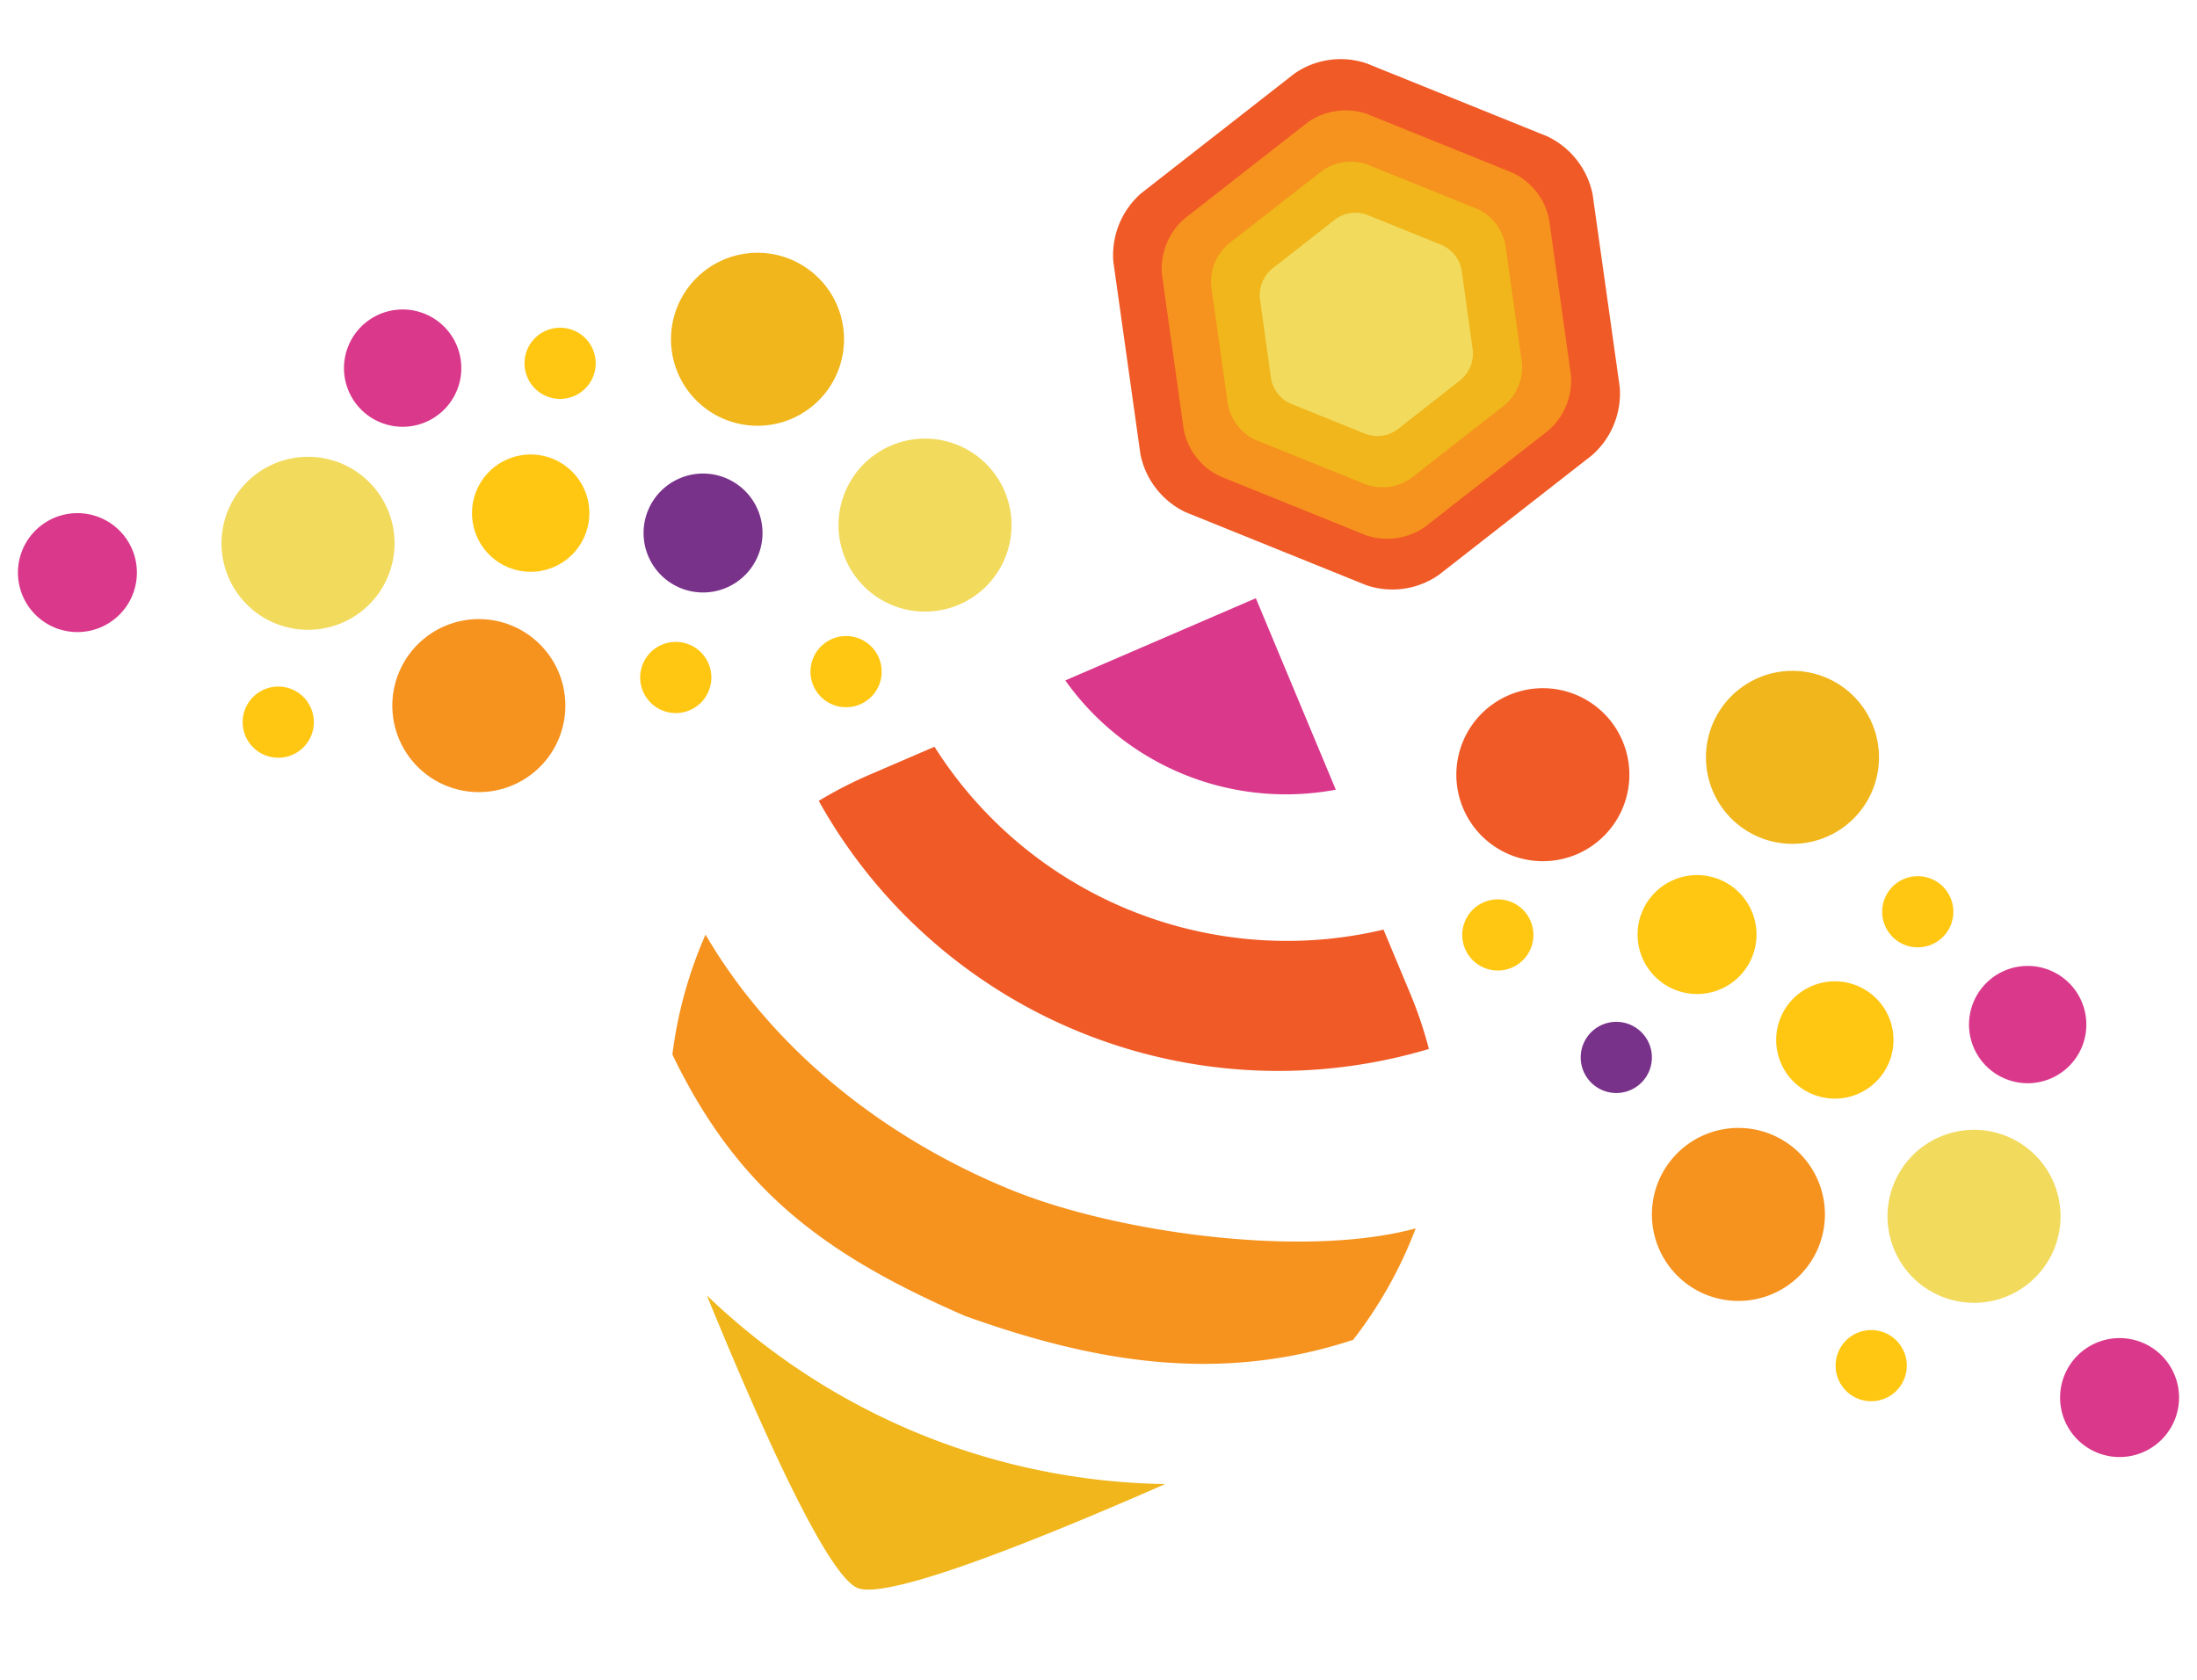 <svg xmlns="http://www.w3.org/2000/svg" width="334.5" height="255.859" viewBox="0 0 334.5 255.859">
  <g id="CH-BeeMark" transform="translate(-944.332 -1634.887)">
    <path id="Path_15" data-name="Path 15" d="M75.465.5a103.08,103.08,0,0,1-37.1,6.923A103.161,103.161,0,0,1,0,0C11.251,11.534,32.424,32.714,37.976,32.714,43.452,32.715,64.1,12.132,75.465.5" transform="translate(1051.949 1832.144) rotate(22)" fill="#f0b61b" fill-rule="evenodd"/>
    <path id="Path_16" data-name="Path 16" d="M58.336,39.04c20.825-.8,39.828-4.875,56.231-18.761a65.482,65.482,0,0,0,2.471-19.3c-14.067,10.67-41.9,17.633-59.025,17.633C37.444,18.611,16.389,12.65.03,0A65.6,65.6,0,0,0,2.195,18.826C19.083,34.17,34.9,38.4,58.336,39.04" transform="translate(1051.723 1777.193) rotate(22)" fill="#f6921e" fill-rule="evenodd"/>
    <path id="Path_17" data-name="Path 17" d="M0,14.241a80.114,80.114,0,0,0,100.283.229,63.266,63.266,0,0,0-5.8-6.765L87.067.207A63.52,63.52,0,0,1,13.249,0L5.636,7.7A63.27,63.27,0,0,0,0,14.241" transform="translate(1074.325 1743.637) rotate(22)" fill="#f05a26" fill-rule="evenodd"/>
    <path id="Path_18" data-name="Path 18" d="M0,22.473a41.185,41.185,0,0,0,44.421,0L22.21,0Z" transform="translate(1114.944 1717.662) rotate(22)" fill="#da388b" fill-rule="evenodd"/>
    <path id="Path_20" data-name="Path 20" d="M26.344,13.172A13.172,13.172,0,1,1,13.172,0,13.173,13.173,0,0,1,26.344,13.172" transform="translate(1052.387 1669.402) rotate(22)" fill="#f0b61b"/>
    <path id="Path_21" data-name="Path 21" d="M26.344,13.172A13.172,13.172,0,1,1,13.172,0,13.173,13.173,0,0,1,26.344,13.172" transform="translate(1077.891 1697.702) rotate(22)" fill="#f2da5c"/>
    <path id="Path_22" data-name="Path 22" d="M26.344,13.172A13.172,13.172,0,1,1,13.172,0,13.173,13.173,0,0,1,26.344,13.172" transform="translate(983.953 1700.474) rotate(22)" fill="#f2da5c"/>
    <path id="Path_23" data-name="Path 23" d="M26.344,13.172A13.172,13.172,0,1,1,13.172,0,13.173,13.173,0,0,1,26.344,13.172" transform="translate(1009.959 1725.188) rotate(22)" fill="#f6921e"/>
    <path id="Path_24" data-name="Path 24" d="M17.862,8.932A8.931,8.931,0,1,1,8.931,0a8.931,8.931,0,0,1,8.932,8.932" transform="translate(1000.702 1679.318) rotate(22)" fill="#da388b"/>
    <path id="Path_25" data-name="Path 25" d="M10.837,5.419A5.419,5.419,0,1,1,5.418,0a5.419,5.419,0,0,1,5.419,5.419" transform="translate(1026.617 1683.158) rotate(22)" fill="#ffc712"/>
    <path id="Path_26" data-name="Path 26" d="M18.11,9.055A9.055,9.055,0,1,1,9.055,0,9.056,9.056,0,0,1,18.11,9.055" transform="translate(1046.369 1704.265) rotate(22)" fill="#79328a"/>
    <path id="Path_27" data-name="Path 27" d="M10.837,5.419A5.419,5.419,0,1,1,5.418,0a5.419,5.419,0,0,1,5.419,5.419" transform="translate(1070.157 1730.11) rotate(22)" fill="#ffc712"/>
    <path id="Path_28" data-name="Path 28" d="M10.837,5.419A5.419,5.419,0,1,1,5.418,0a5.419,5.419,0,0,1,5.419,5.419" transform="translate(1044.226 1730.998) rotate(22)" fill="#ffc712"/>
    <path id="Path_29" data-name="Path 29" d="M17.862,8.932A8.931,8.931,0,1,1,8.931,0a8.931,8.931,0,0,1,8.932,8.932" transform="translate(1020.194 1701.4) rotate(22)" fill="#ffc712"/>
    <path id="Path_30" data-name="Path 30" d="M10.837,5.419A5.419,5.419,0,1,1,5.418,0a5.419,5.419,0,0,1,5.419,5.419" transform="translate(983.704 1737.801) rotate(22)" fill="#ffc712"/>
    <path id="Path_31" data-name="Path 31" d="M18.11,9.055A9.055,9.055,0,1,1,9.055,0,9.056,9.056,0,0,1,18.11,9.055" transform="translate(951.116 1710.294) rotate(22)" fill="#da388b"/>
    <path id="Path_134_00000083090101921468484370000016043053591743424694_" d="M65.14,5.609A12.509,12.509,0,0,0,55.432,0h-29.6a12.325,12.325,0,0,0-9.708,5.609L1.327,31.238a12.52,12.52,0,0,0,0,11.218l14.8,25.629a12.508,12.508,0,0,0,9.708,5.609h29.6a12.325,12.325,0,0,0,9.708-5.609l14.8-25.629a12.52,12.52,0,0,0,0-11.218Z" transform="translate(1128.518 1634.887) rotate(22)" fill="#f05a26"/>
    <path id="Path_135_00000158026392318256337500000013082695880004391302_" d="M52.628,4.53A9.989,9.989,0,0,0,44.775,0h-23.9a10.055,10.055,0,0,0-7.853,4.53L1.068,25.241a10.144,10.144,0,0,0,0,9.061l11.952,20.71a9.989,9.989,0,0,0,7.853,4.53h23.9a10.055,10.055,0,0,0,7.853-4.53L64.579,34.3a10.144,10.144,0,0,0,0-9.061Z" transform="translate(1133.092 1644.413) rotate(22)" fill="#f6921e"/>
    <path id="Path_136_00000081628690230873348440000003415847667552516487_" d="M39.986,3.452A7.574,7.574,0,0,0,34.032,0H15.867A7.574,7.574,0,0,0,9.913,3.452L.809,19.2a7.676,7.676,0,0,0,0,6.86l9.1,15.748a7.574,7.574,0,0,0,5.954,3.452H34.032a7.574,7.574,0,0,0,5.954-3.452l9.1-15.748a7.676,7.676,0,0,0,0-6.86Z" transform="translate(1137.746 1653.972) rotate(22)" fill="#f0b61b"/>
    <path id="Path_137_00000139294530504538125250000014724184823603119524_" d="M27.43,2.373A5.237,5.237,0,0,0,23.331,0H10.862a5.189,5.189,0,0,0-4.1,2.373L.55,13.16a5.3,5.3,0,0,0,0,4.7L6.763,28.649a5.237,5.237,0,0,0,4.1,2.373H23.331a5.189,5.189,0,0,0,4.1-2.373l6.213-10.787a5.3,5.3,0,0,0,0-4.7Z" transform="translate(1142.32 1663.498) rotate(22)" fill="#f2da5c"/>
    <path id="Path_32" data-name="Path 32" d="M0,13.172A13.172,13.172,0,1,0,13.172,0,13.173,13.173,0,0,0,0,13.172" transform="translate(1209.963 1733.067) rotate(22)" fill="#f0b61b"/>
    <path id="Path_33" data-name="Path 33" d="M0,13.172A13.172,13.172,0,1,0,13.172,0,13.173,13.173,0,0,0,0,13.172" transform="translate(1171.959 1735.708) rotate(22)" fill="#f05a26"/>
    <path id="Path_34" data-name="Path 34" d="M0,13.172A13.172,13.172,0,1,0,13.172,0,13.173,13.173,0,0,0,0,13.172" transform="translate(1237.606 1802.957) rotate(22)" fill="#f2da5c"/>
    <path id="Path_35" data-name="Path 35" d="M0,13.172A13.172,13.172,0,1,0,13.172,0,13.173,13.173,0,0,0,0,13.172" transform="translate(1201.732 1802.669) rotate(22)" fill="#f6921e"/>
    <path id="Path_36" data-name="Path 36" d="M0,8.932A8.931,8.931,0,1,0,8.932,0,8.931,8.931,0,0,0,0,8.932" transform="translate(1248.118 1779.281) rotate(22)" fill="#da388b"/>
    <path id="Path_37" data-name="Path 37" d="M0,5.419A5.419,5.419,0,1,0,5.419,0,5.419,5.419,0,0,0,0,5.419" transform="translate(1233.323 1766.673) rotate(22)" fill="#ffc712"/>
    <path id="Path_38" data-name="Path 38" d="M0,9.055A9.055,9.055,0,1,0,9.055,0,9.056,9.056,0,0,0,0,9.055" transform="translate(1197.709 1765.41) rotate(22)" fill="#ffc712"/>
    <path id="Path_39" data-name="Path 39" d="M0,5.419A5.419,5.419,0,1,0,5.419,0,5.419,5.419,0,0,0,0,5.419" transform="translate(1169.388 1770.202) rotate(22)" fill="#ffc712"/>
    <path id="Path_40" data-name="Path 40" d="M0,5.419A5.419,5.419,0,1,0,5.419,0,5.419,5.419,0,0,0,0,5.419" transform="translate(1187.424 1788.854) rotate(22)" fill="#79328a"/>
    <path id="Path_41" data-name="Path 41" d="M0,8.932A8.931,8.931,0,1,0,8.932,0,8.931,8.931,0,0,0,0,8.932" transform="translate(1218.758 1781.625) rotate(22)" fill="#ffc712"/>
    <path id="Path_42" data-name="Path 42" d="M0,5.419A5.419,5.419,0,1,0,5.419,0,5.419,5.419,0,0,0,0,5.419" transform="translate(1226.234 1835.789) rotate(22)" fill="#ffc712"/>
    <path id="Path_43" data-name="Path 43" d="M0,9.055A9.055,9.055,0,1,0,9.055,0,9.056,9.056,0,0,0,0,9.055" transform="translate(1262.04 1835.916) rotate(22)" fill="#da388b"/>
  </g>
</svg>
